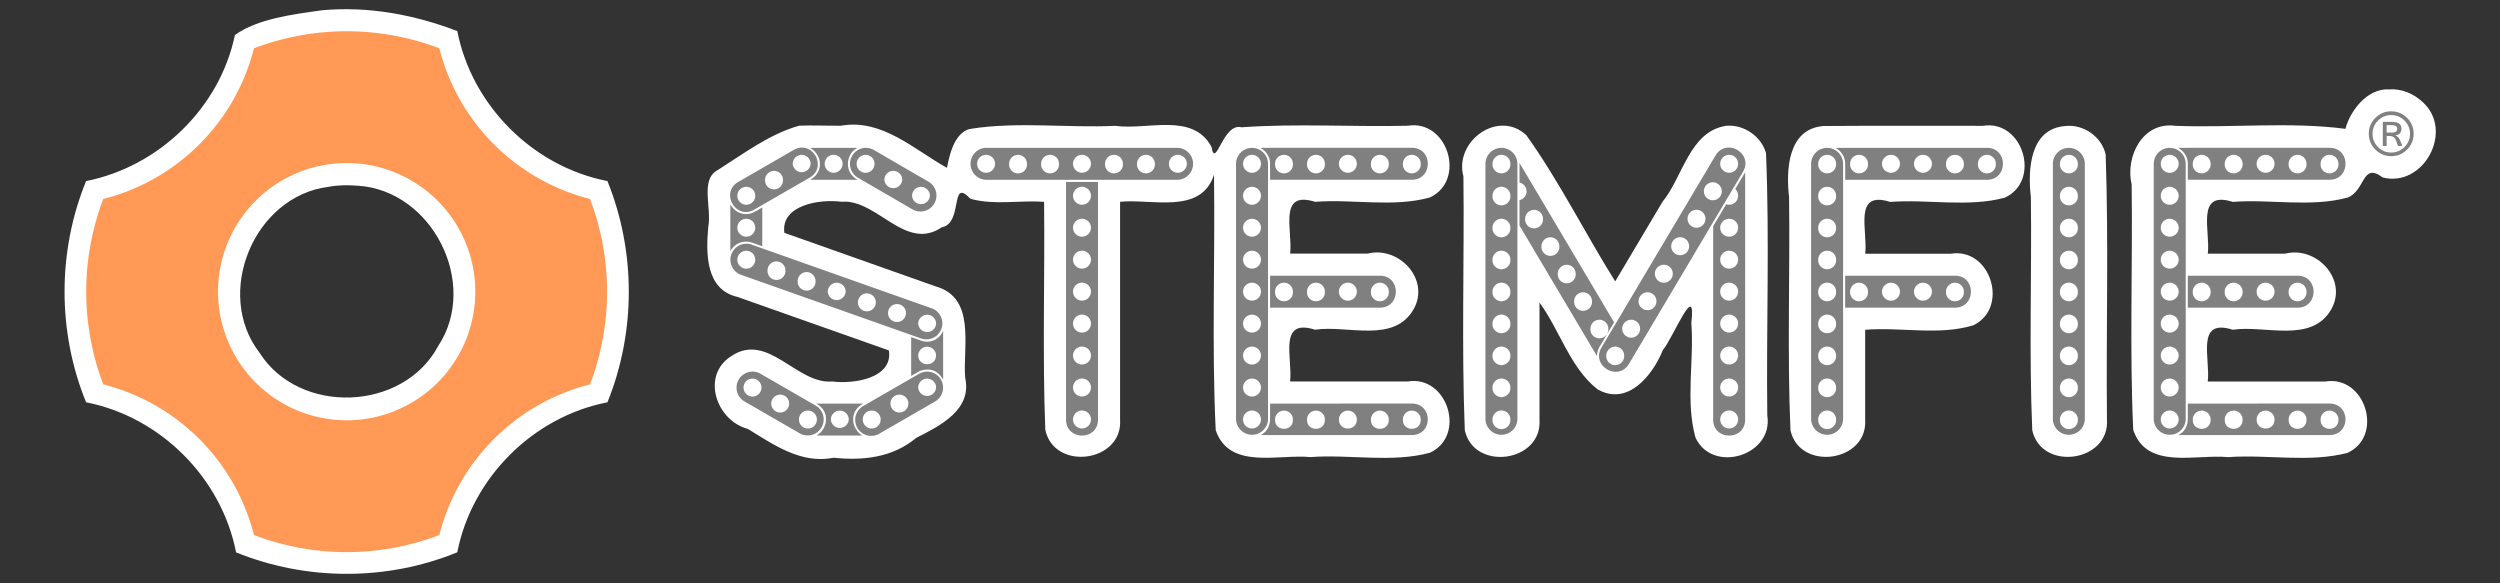 <?xml version="1.0" encoding="UTF-8" standalone="no"?>
<svg
   width="60mm"
   height="14mm"
   viewBox="0 0 60 14"
   version="1.1"
   id="svg8"
   inkscape:version="1.2.2 (b0a84865, 2022-12-01)"
   sodipodi:docname="Stemfie® - Logo - Horzontal (contoured).svg"
   style="enable-background:new"
   xmlns:inkscape="http://www.inkscape.org/namespaces/inkscape"
   xmlns:sodipodi="http://sodipodi.sourceforge.net/DTD/sodipodi-0.dtd"
   xmlns="http://www.w3.org/2000/svg"
   xmlns:svg="http://www.w3.org/2000/svg"
   xmlns:rdf="http://www.w3.org/1999/02/22-rdf-syntax-ns#"
   xmlns:cc="http://creativecommons.org/ns#"
   xmlns:dc="http://purl.org/dc/elements/1.1/">
  <rect x="0" y="0" width="60" height="14" fill="#333333" stroke="none"/>
  <sodipodi:namedview
     id="base"
     pagecolor="#ffffff"
     bordercolor="#666666"
     borderopacity="1.0"
     inkscape:pageopacity="0.0"
     inkscape:pageshadow="2"
     inkscape:zoom="3.084394"
     inkscape:cx="104.23441"
     inkscape:cy="37.122365"
     inkscape:document-units="mm"
     inkscape:current-layer="layer1"
     showgrid="false"
     inkscape:window-width="1728"
     inkscape:window-height="1051"
     inkscape:window-x="0"
     inkscape:window-y="236"
     inkscape:window-maximized="1"
     inkscape:snap-global="true"
     showguides="true"
     inkscape:guide-bbox="true"
     inkscape:snap-bbox="true"
     inkscape:object-paths="true"
     inkscape:snap-to-guides="true"
     objecttolerance="10.0"
     gridtolerance="10.0"
     guidetolerance="10.0"
     inkscape:pagecheckerboard="true"
     inkscape:showpageshadow="2"
     inkscape:deskcolor="#d1d1d1">
    <inkscape:grid
       type="xygrid"
       id="grid7319"
       units="mm"
       spacingx="0.25"
       spacingy="0.25"
       dotted="true" />
  </sodipodi:namedview>
  <defs
     id="defs2">
    <inkscape:path-effect
       effect="interpolate"
       id="path-effect6324"
       is_visible="true"
       trajectory="m 110.254,95.159 v -9e-5"
       equidistant_spacing="true"
       steps="8" />
    <inkscape:path-effect
       effect="interpolate"
       id="path-effect2617"
       is_visible="true"
       trajectory="m 80.488,98.665 -3e-6,-8.9e-5"
       equidistant_spacing="true"
       steps="5" />
    <inkscape:path-effect
       effect="interpolate_points"
       id="path-effect2615"
       is_visible="true"
       interpolator_type="Linear" />
    <inkscape:path-effect
       effect="fill_between_strokes"
       id="path-effect7754"
       is_visible="true"
       linkedpath=""
       secondpath=""
       reversesecond="false" />
    <inkscape:path-effect
       effect="gears"
       id="path-effect7752"
       is_visible="true"
       teeth="10"
       phi="5"
       min_radius="5" />
    <inkscape:path-effect
       effect="rough_hatches"
       id="path-effect7750"
       is_visible="true"
       direction="80.488,93.665 , 5.795,0"
       dist_rdm="75;1"
       growth="0"
       do_bend="true"
       bender="80.488,98.665 , 5,0"
       bottom_edge_variation="2.318;1"
       top_edge_variation="2.318;1"
       bottom_tgt_variation="0;1"
       top_tgt_variation="0;1"
       scale_bf="1"
       scale_bb="1"
       scale_tf="1"
       scale_tb="1"
       top_smth_variation="0;1"
       bottom_smth_variation="0;1"
       fat_output="true"
       stroke_width_top="1"
       stroke_width_bottom="1"
       front_thickness="1"
       back_thickness="0.25" />
    <inkscape:path-effect
       effect="interpolate_points"
       id="path-effect7748"
       is_visible="true"
       interpolator_type="Linear" />
    <inkscape:path-effect
       effect="roughen"
       id="path-effect7746"
       is_visible="true"
       method="segments"
       max_segment_size="10"
       segments="2"
       displace_x="10;1"
       displace_y="10;1"
       global_randomize="1;1"
       handles="along"
       shift_nodes="true"
       fixed_displacement="false"
       spray_tool_friendly="false" />
    <inkscape:path-effect
       effect="ruler"
       id="path-effect7744"
       is_visible="true"
       unit="px"
       mark_distance="20"
       mark_length="14"
       minor_mark_length="7"
       major_mark_steps="5"
       shift="0"
       offset="0"
       mark_dir="left"
       border_marks="both" />
    <inkscape:path-effect
       effect="show_handles"
       id="path-effect7738"
       is_visible="true"
       nodes="true"
       handles="true"
       original_path="true"
       scale_nodes_and_handles="10" />
    <inkscape:path-effect
       effect="simplify"
       id="path-effect7736"
       is_visible="true"
       steps="3"
       threshold="0.002"
       smooth_angles="0"
       helper_size="5"
       simplify_individual_paths="false"
       simplify_just_coalesce="false" />
    <inkscape:path-effect
       effect="sketch"
       id="path-effect7734"
       is_visible="true"
       nbiter_approxstrokes="5"
       strokelength="100"
       strokelength_rdm="0.3;1"
       strokeoverlap="0.3"
       strokeoverlap_rdm="0.3;1"
       ends_tolerance="0.1;1"
       parallel_offset="5;1"
       tremble_size="5;1"
       tremble_frequency="1"
       nbtangents="5"
       tgt_places_rdmness="1;1"
       tgtscale="10"
       tgtlength="100"
       tgtlength_rdm="0.3;1" />
    <inkscape:path-effect
       effect="spiro"
       id="path-effect7732"
       is_visible="true" />
    <inkscape:path-effect
       effect="transform_2pts"
       start="76.363,87.834"
       end="80.488,92.941"
       id="path-effect7728"
       is_visible="true"
       first_knot="1"
       last_knot="12"
       helper_size="3"
       stretch="1"
       offset="0"
       elastic="false"
       from_original_width="false"
       flip_vertical="false"
       flip_horizontal="false"
       lock_lenght="false"
       lock_angle="false" />
    <inkscape:path-effect
       effect="vonkoch"
       id="path-effect4037"
       is_visible="true"
       ref_path="M 68.899,98.665 H 92.078"
       generator="m 68.899,110.255 h 7.726 m 7.726,0 h 7.726"
       similar_only="false"
       nbgenerations="1"
       drawall="true"
       maxComplexity="1000" />
    <inkscape:path-effect
       effect="interpolate_points"
       id="path-effect4035"
       is_visible="true"
       interpolator_type="Linear" />
    <inkscape:path-effect
       effect="interpolate_points"
       id="path-effect3996"
       is_visible="true"
       interpolator_type="Linear" />
    <inkscape:path-effect
       effect="interpolate_points"
       id="path-effect3990"
       is_visible="true"
       interpolator_type="Linear" />
    <inkscape:path-effect
       effect="interpolate_points"
       id="path-effect3980"
       is_visible="true"
       interpolator_type="Linear" />
    <marker
       inkscape:isstock="true"
       style="overflow:visible"
       id="DotL"
       refX="0"
       refY="0"
       orient="auto"
       inkscape:stockid="DotL">
      <path
         transform="matrix(0.8,0,0,0.8,5.92,0.8)"
         style="fill:#4d4d4d;fill-opacity:1;fill-rule:evenodd;stroke:#4d4d4d;stroke-width:1pt;stroke-opacity:1"
         d="m -2.5,-1 c 0,2.76 -2.24,5 -5,5 -2.76,0 -5,-2.24 -5,-5 0,-2.76 2.24,-5 5,-5 2.76,0 5,2.24 5,5 z"
         id="path1538"
         inkscape:connector-curvature="0" />
    </marker>
    <marker
       id="DistanceX"
       orient="auto"
       refX="0"
       refY="0"
       style="overflow:visible">
      <path
         d="M 3,-3 -3,3 M 0,-5 V 5"
         style="stroke:#000000;stroke-width:0.5"
         id="path836"
         inkscape:connector-curvature="0" />
    </marker>
    <pattern
       height="8"
       id="Hatch"
       patternUnits="userSpaceOnUse"
       width="8"
       x="0"
       y="0">
      <path
         d="M8 4 l-4,4"
         linecap="square"
         stroke="#000000"
         stroke-width="0.25"
         id="path839" />
      <path
         d="M6 2 l-4,4"
         linecap="square"
         stroke="#000000"
         stroke-width="0.25"
         id="path841" />
      <path
         d="M4 0 l-4,4"
         linecap="square"
         stroke="#000000"
         stroke-width="0.25"
         id="path843" />
    </pattern>
    <symbol
       id="*MODEL_SPACE" />
    <symbol
       id="*PAPER_SPACE" />
    <marker
       style="overflow:visible"
       refY="0"
       refX="0"
       orient="auto"
       id="DistanceX-1">
      <path
         id="path7369"
         style="stroke:#000000;stroke-width:0.5"
         d="M 3,-3 -3,3 M 0,-5 V 5"
         inkscape:connector-curvature="0" />
    </marker>
    <pattern
       y="0"
       x="0"
       width="8"
       patternUnits="userSpaceOnUse"
       id="Hatch-4"
       height="8">
      <path
         id="path7372"
         stroke-width="0.25"
         stroke="#000000"
         linecap="square"
         d="M8 4 l-4,4" />
      <path
         id="path7374"
         stroke-width="0.25"
         stroke="#000000"
         linecap="square"
         d="M6 2 l-4,4" />
      <path
         id="path7376"
         stroke-width="0.25"
         stroke="#000000"
         linecap="square"
         d="M4 0 l-4,4" />
    </pattern>
    <symbol
       id="*MODEL_SPACE-9" />
    <symbol
       id="*PAPER_SPACE-1" />
  </defs>
  <g
     inkscape:groupmode="layer"
     id="layer2"
     inkscape:label="Contour">
    <path
       id="path8444"
       style="font-style:normal;font-variant:normal;font-weight:normal;font-stretch:normal;font-size:1.462px;line-height:1.25;font-family:'Microsoft Sans Serif';-inkscape-font-specification:'Microsoft Sans Serif';font-variant-ligatures:normal;font-variant-caps:normal;font-variant-numeric:normal;font-feature-settings:normal;text-align:center;letter-spacing:0px;word-spacing:0px;writing-mode:lr-tb;text-anchor:middle;display:none;fill:#ffffff;fill-opacity:1;stroke:none;stroke-width:0.137;enable-background:new"
       d="M 7.732,0.246 C 7.029,0.345 6.187,0.447 5.638,0.84 5.274,2.59 3.813,3.999 2.066,4.346 c -0.689,1.688 -0.689,3.62 0,5.309 1.786,0.35 3.25,1.815 3.6,3.602 1.689,0.686 3.621,0.689 5.309,-0.002 0.35,-1.787 1.816,-3.252 3.604,-3.6 0.683,-1.69 0.683,-3.618 0,-5.309 C 12.791,3.998 11.325,2.533 10.975,0.746 9.943,0.35 8.838,0.146 7.732,0.246 Z M 57.344,2.145 c -0.556,-0.034 -0.96,0.565 -1.053,0.947 -1.341,-0.174 -2.724,-0.02 -4.081,-0.072 -0.783,-0.109 -1.21,0.733 -1.05,1.412 0.026,1.959 -0.052,3.929 0.037,5.881 0.316,0.975 1.515,0.582 2.277,0.658 0.947,-0.069 1.941,0.138 2.86,-0.1 0.89,-0.399 0.436,-1.872 -0.524,-1.715 -0.941,0 -1.883,0 -2.824,0 0.068,-0.546 -0.301,-1.529 0.6,-1.242 0.776,-0.119 1.903,0.345 2.373,-0.506 0.384,-0.713 -0.367,-1.51 -1.116,-1.32 -0.619,0 -1.238,0 -1.856,0 0.068,-0.546 -0.301,-1.528 0.6,-1.243 0.909,-0.069 1.866,0.135 2.748,-0.101 0.443,-0.162 0.342,-0.866 0.852,-0.484 C 58.173,4.505 58.901,3.137 58.148,2.453 57.932,2.25 57.643,2.124 57.344,2.145 Z M 41.434,3.018 c -0.886,0.131 -1.04,1.223 -1.534,1.825 -0.378,0.637 -0.757,1.273 -1.135,1.91 -0.725,-1.157 -1.341,-2.4 -2.131,-3.506 -0.672,-0.633 -1.739,0.143 -1.512,0.986 0.024,2.03 -0.047,4.069 0.033,6.093 0.221,0.996 1.863,0.768 1.793,-0.254 0,-0.937 0,-1.874 0,-2.811 0.489,0.669 0.733,1.56 1.389,2.08 0.725,0.419 1.324,-0.329 1.57,-0.936 0.252,-0.303 0.81,-1.719 0.685,-0.654 0.07,0.91 -0.145,1.872 0.1,2.752 0.41,0.879 1.877,0.429 1.723,-0.532 -0.026,-2.098 0.057,-4.209 -0.031,-6.3 C 42.265,3.264 41.85,2.986 41.434,3.018 Z M 19.182,3.016 c -0.711,0.198 -1.336,0.673 -1.957,1.066 -0.429,0.225 -0.138,0.904 -0.227,1.368 -0.056,0.628 -0.067,1.503 0.705,1.677 1.21,0.428 2.42,0.855 3.63,1.283 C 21.438,9.078 20.492,9.222 19.978,9.156 19.119,9.231 18.433,7.951 17.547,8.549 16.821,9.014 17.188,10.092 17.948,10.294 c 0.632,0.386 1.276,0.846 2.06,0.692 0.706,0.072 1.414,-0.003 1.979,-0.475 0.565,-0.289 1.35,-0.669 1.177,-1.448 -0.058,-0.744 0.265,-1.913 -0.703,-2.188 -1.212,-0.429 -2.424,-0.858 -3.636,-1.287 -0.092,-0.667 0.851,-0.816 1.37,-0.746 0.851,-0.075 1.532,1.208 2.407,0.613 0.525,-0.096 0.188,-1.219 0.688,-0.684 0.571,0.159 1.181,0.031 1.768,0.072 0.021,1.822 -0.042,3.652 0.029,5.469 0.207,1.004 1.865,0.788 1.795,-0.242 0,-1.742 0,-3.484 0,-5.227 0.755,-0.079 1.943,0.318 2.254,-0.65 0.029,2.042 -0.057,4.097 0.041,6.131 0.327,0.963 1.514,0.569 2.273,0.646 0.949,-0.071 1.949,0.143 2.868,-0.104 0.882,-0.406 0.424,-1.869 -0.532,-1.711 -0.941,0 -1.883,0 -2.824,0 0.068,-0.546 -0.301,-1.529 0.6,-1.242 0.776,-0.119 1.904,0.345 2.373,-0.506 0.385,-0.713 -0.366,-1.51 -1.116,-1.32 -0.619,0 -1.238,0 -1.856,0 0.068,-0.546 -0.301,-1.528 0.6,-1.243 0.911,-0.071 1.874,0.14 2.755,-0.105 0.878,-0.409 0.429,-1.88 -0.532,-1.721 -1.329,0.031 -2.67,-0.058 -3.992,0.037 C 29.35,2.937 29.174,4.083 29.076,3.527 28.63,2.686 27.525,3.131 26.77,3.02 c -1.149,0.055 -2.329,-0.106 -3.461,0.07 -0.452,0.068 -0.551,0.811 -0.582,0.938 -0.796,-0.442 -1.557,-1.184 -2.541,-1.011 -0.334,0.004 -0.67,-0.013 -1.004,-8.254e-4 z m 30.391,0.008 c -0.862,0.062 -0.909,1.052 -0.832,1.708 0.024,1.863 -0.047,3.735 0.033,5.593 0.22,0.996 1.861,0.767 1.793,-0.254 -0.022,-2.12 0.043,-4.248 -0.031,-6.363 -0.095,-0.426 -0.529,-0.731 -0.963,-0.684 z m -5.803,0 c -0.862,0.062 -0.909,1.052 -0.832,1.708 0.024,1.863 -0.047,3.735 0.033,5.593 0.219,0.995 1.861,0.768 1.793,-0.254 0,-0.719 0,-1.437 0,-2.156 0.858,-0.071 1.772,0.145 2.598,-0.109 0.867,-0.419 0.415,-1.872 -0.541,-1.717 -0.685,0 -1.371,0 -2.056,0 0.068,-0.546 -0.301,-1.528 0.6,-1.243 0.909,-0.069 1.866,0.135 2.748,-0.101 0.886,-0.404 0.44,-1.885 -0.526,-1.725 -1.272,0.003 -2.545,-0.006 -3.816,0.004 z M 8.588,4.457 C 10.375,4.57 11.505,6.804 10.517,8.304 9.678,9.876 7.189,9.97 6.231,8.469 5.127,7.042 6.097,4.703 7.89,4.483 8.12,4.439 8.355,4.439 8.588,4.457 Z"
       inkscape:label="Contour 02" />
    <path
       id="path1079-1"
       style="enable-background:new;font-style:normal;font-variant:normal;font-weight:normal;font-stretch:normal;font-size:1.462px;line-height:1.25;font-family:'Microsoft Sans Serif';-inkscape-font-specification:'Microsoft Sans Serif';font-variant-ligatures:normal;font-variant-caps:normal;font-variant-numeric:normal;font-feature-settings:normal;text-align:center;letter-spacing:0px;word-spacing:0px;writing-mode:lr-tb;text-anchor:middle;display:inline;fill:#ffffff;fill-opacity:1;stroke:none;stroke-width:0.137"
       d="M 7.732,0.246 C 7.029,0.345 6.187,0.447 5.638,0.84 5.274,2.59 3.813,3.999 2.066,4.346 c -0.689,1.688 -0.689,3.62 0,5.309 1.786,0.35 3.25,1.815 3.6,3.602 1.689,0.686 3.621,0.689 5.309,-0.002 0.35,-1.787 1.816,-3.252 3.604,-3.6 0.683,-1.69 0.683,-3.618 0,-5.309 C 12.791,3.998 11.325,2.533 10.975,0.746 9.943,0.35 8.838,0.146 7.732,0.246 Z M 57.344,2.145 c -0.556,-0.034 -0.96,0.565 -1.053,0.947 -1.341,-0.174 -2.724,-0.02 -4.081,-0.072 -0.783,-0.109 -1.21,0.733 -1.05,1.412 0.026,1.959 -0.052,3.929 0.037,5.881 0.316,0.975 1.515,0.582 2.277,0.658 0.947,-0.069 1.941,0.138 2.86,-0.1 0.89,-0.399 0.436,-1.872 -0.524,-1.715 -0.941,0 -1.883,0 -2.824,0 0.068,-0.546 -0.301,-1.529 0.6,-1.242 0.776,-0.119 1.903,0.345 2.373,-0.506 0.384,-0.713 -0.367,-1.51 -1.116,-1.32 -0.619,0 -1.238,0 -1.856,0 0.068,-0.546 -0.301,-1.528 0.6,-1.243 0.909,-0.069 1.866,0.135 2.748,-0.101 0.443,-0.162 0.342,-0.866 0.852,-0.484 C 58.173,4.505 58.901,3.137 58.148,2.453 57.932,2.25 57.643,2.124 57.344,2.145 Z M 41.434,3.018 c -0.886,0.131 -1.04,1.223 -1.534,1.825 -0.378,0.637 -0.757,1.273 -1.135,1.91 -0.725,-1.157 -1.341,-2.4 -2.131,-3.506 -0.672,-0.633 -1.739,0.143 -1.512,0.986 0.024,2.03 -0.047,4.069 0.033,6.093 0.221,0.996 1.863,0.768 1.793,-0.254 0,-0.937 0,-1.874 0,-2.811 0.489,0.669 0.733,1.56 1.389,2.08 0.725,0.419 1.324,-0.329 1.57,-0.936 0.252,-0.303 0.81,-1.719 0.685,-0.654 0.07,0.91 -0.145,1.872 0.1,2.752 0.41,0.879 1.877,0.429 1.723,-0.532 -0.026,-2.098 0.057,-4.209 -0.031,-6.3 C 42.265,3.264 41.85,2.986 41.434,3.018 Z M 19.182,3.016 c -0.711,0.198 -1.336,0.673 -1.957,1.066 -0.429,0.225 -0.138,0.904 -0.227,1.368 -0.056,0.628 -0.067,1.503 0.705,1.677 1.21,0.428 2.42,0.855 3.63,1.283 C 21.438,9.078 20.492,9.222 19.978,9.156 19.119,9.231 18.433,7.951 17.547,8.549 16.821,9.014 17.188,10.092 17.948,10.294 c 0.632,0.386 1.276,0.846 2.06,0.692 0.706,0.072 1.414,-0.003 1.979,-0.475 0.565,-0.289 1.35,-0.669 1.177,-1.448 -0.058,-0.744 0.265,-1.913 -0.703,-2.188 -1.212,-0.429 -2.424,-0.858 -3.636,-1.287 -0.092,-0.667 0.851,-0.816 1.37,-0.746 0.851,-0.075 1.532,1.208 2.407,0.613 0.525,-0.096 0.188,-1.219 0.688,-0.684 0.571,0.159 1.181,0.031 1.768,0.072 0.021,1.822 -0.042,3.652 0.029,5.469 0.207,1.004 1.865,0.788 1.795,-0.242 0,-1.742 0,-3.484 0,-5.227 0.755,-0.079 1.943,0.318 2.254,-0.65 0.029,2.042 -0.057,4.097 0.041,6.131 0.327,0.963 1.514,0.569 2.273,0.646 0.949,-0.071 1.949,0.143 2.868,-0.104 0.882,-0.406 0.424,-1.869 -0.532,-1.711 -0.941,0 -1.883,0 -2.824,0 0.068,-0.546 -0.301,-1.529 0.6,-1.242 0.776,-0.119 1.904,0.345 2.373,-0.506 0.385,-0.713 -0.366,-1.51 -1.116,-1.32 -0.619,0 -1.238,0 -1.856,0 0.068,-0.546 -0.301,-1.528 0.6,-1.243 0.911,-0.071 1.874,0.14 2.755,-0.105 0.878,-0.409 0.429,-1.88 -0.532,-1.721 -1.329,0.031 -2.67,-0.058 -3.992,0.037 C 29.35,2.937 29.174,4.083 29.076,3.527 28.63,2.686 27.525,3.131 26.77,3.02 c -1.149,0.055 -2.329,-0.106 -3.461,0.07 -0.452,0.068 -0.551,0.811 -0.582,0.938 -0.796,-0.442 -1.557,-1.184 -2.541,-1.011 -0.334,0.004 -0.67,-0.013 -1.004,-8.254e-4 z m 30.391,0.008 c -0.862,0.062 -0.909,1.052 -0.832,1.708 0.024,1.863 -0.047,3.735 0.033,5.593 0.22,0.996 1.861,0.767 1.793,-0.254 -0.022,-2.12 0.043,-4.248 -0.031,-6.363 -0.095,-0.426 -0.529,-0.731 -0.963,-0.684 z m -5.803,0 c -0.862,0.062 -0.909,1.052 -0.832,1.708 0.024,1.863 -0.047,3.735 0.033,5.593 0.219,0.995 1.861,0.768 1.793,-0.254 0,-0.719 0,-1.437 0,-2.156 0.858,-0.071 1.772,0.145 2.598,-0.109 0.867,-0.419 0.415,-1.872 -0.541,-1.717 -0.685,0 -1.371,0 -2.056,0 0.068,-0.546 -0.301,-1.528 0.6,-1.243 0.909,-0.069 1.866,0.135 2.748,-0.101 0.886,-0.404 0.44,-1.885 -0.526,-1.725 -1.272,0.003 -2.545,-0.006 -3.816,0.004 z M 8.588,4.457 C 10.375,4.57 11.505,6.804 10.517,8.304 9.678,9.876 7.189,9.97 6.231,8.469 5.127,7.042 6.097,4.703 7.89,4.483 8.12,4.439 8.355,4.439 8.588,4.457 Z" />
  </g>
  <g
     transform="translate(0,-283)"
     id="layer1"
     inkscape:groupmode="layer"
     inkscape:label="Logo"
     style="display:inline"
     sodipodi:insensitive="true">
    <g
       id="g2226"
       transform="translate(-112.663,114.404)">
      <path
         inkscape:connector-curvature="0"
         style="fill:#ff9955;fill-opacity:1;stroke:none;stroke-width:0.065;stroke-miterlimit:4;stroke-dasharray:none"
         d="m 120.983,169.346 c -0.754,0 -1.508,0.136 -2.225,0.409 -0.451,1.777 -1.839,3.165 -3.616,3.616 -0.546,1.433 -0.546,3.017 0,4.45 1.777,0.451 3.165,1.839 3.616,3.616 1.433,0.546 3.016,0.546 4.449,0 0.451,-1.777 1.839,-3.165 3.616,-3.616 0.546,-1.433 0.546,-3.017 0,-4.45 -1.777,-0.451 -3.165,-1.839 -3.616,-3.616 -0.716,-0.273 -1.471,-0.409 -2.225,-0.409 z m 0,3.163 a 3.087,3.087 0 0 1 3.087,3.087 3.087,3.087 0 0 1 -3.087,3.087 3.087,3.087 0 0 1 -3.087,-3.087 3.087,3.087 0 0 1 3.087,-3.087 z"
         id="path4643"
         inkscape:label="STEMFIE nut symbol" />
      <g
         id="g2186">
        <g
           id="g2148">
          <path
             id="path7423"
             d="m 162.304,172.145 a 0.384,0.384 0 0 0 -0.372,0.383 v 6.138 a 0.384,0.384 0 0 0 0.767,0 v -6.138 a 0.384,0.384 0 0 0 -0.395,-0.383 z m 0.007,0.167 a 0.215,0.215 0 0 1 0.22,0.215 0.215,0.215 0 1 1 -0.429,0 0.215,0.215 0 0 1 0.21,-0.215 z m 0,0.767 a 0.215,0.215 0 0 1 0.22,0.216 0.215,0.215 0 1 1 -0.429,0 0.215,0.215 0 0 1 0.21,-0.216 z m 0,0.767 a 0.215,0.215 0 0 1 0.22,0.215 0.215,0.215 0 1 1 -0.429,0 0.215,0.215 0 0 1 0.21,-0.215 z m 0,0.767 a 0.215,0.215 0 0 1 0.22,0.215 0.215,0.215 0 1 1 -0.429,0 0.215,0.215 0 0 1 0.21,-0.215 z m 0,0.767 a 0.215,0.215 0 0 1 0.22,0.216 0.215,0.215 0 1 1 -0.429,0 0.215,0.215 0 0 1 0.21,-0.216 z m 0,0.767 a 0.215,0.215 0 0 1 0.22,0.216 0.215,0.215 0 1 1 -0.429,0 0.215,0.215 0 0 1 0.21,-0.216 z m 0,0.767 a 0.215,0.215 0 0 1 0.22,0.215 0.215,0.215 0 1 1 -0.429,0 0.215,0.215 0 0 1 0.21,-0.215 z m 0,0.767 a 0.215,0.215 0 0 1 0.22,0.216 0.215,0.215 0 1 1 -0.429,0 0.215,0.215 0 0 1 0.21,-0.216 z m 0,0.767 a 0.215,0.215 0 0 1 0.22,0.216 0.215,0.215 0 1 1 -0.429,0 0.215,0.215 0 0 1 0.21,-0.216 z"
             style="fill:#808080;fill-opacity:1;stroke:none;stroke-width:0.016"
             inkscape:connector-curvature="0" />
          <g
             id="g2086">
            <path
               style="fill:#808080;stroke:none;stroke-width:0.016"
               d="m 133.455,172.145 a 0.384,0.384 0 0 0 -0.203,0.715 l 1.321,0.767 a 0.384,0.384 0 0 0 0.385,-0.664 l -1.321,-0.767 a 0.384,0.384 0 0 0 -0.182,-0.051 z m -0.024,0.168 a 0.215,0.215 0 0 1 0.221,0.215 0.215,0.215 0 0 1 -0.43,0 0.215,0.215 0 0 1 0.209,-0.215 z m 0.665,0.384 a 0.215,0.215 0 0 1 0.221,0.214 0.215,0.215 0 0 1 -0.429,0 0.215,0.215 0 0 1 0.209,-0.214 z m 0.664,0.383 a 0.215,0.215 0 0 1 0.221,0.215 0.215,0.215 0 0 1 -0.429,0 0.215,0.215 0 0 1 0.208,-0.215 z"
               id="path8212"
               inkscape:connector-curvature="0" />
            <path
               style="fill:#808080;fill-opacity:1;stroke:none;stroke-width:0.016"
               d="m 131.873,172.14 c -0.052,0.006 -0.106,0.023 -0.162,0.055 l -1.329,0.767 c -0.443,0.256 -0.059,0.92 0.383,0.665 l 1.329,-0.767 c 0.388,-0.224 0.142,-0.761 -0.222,-0.72 z m 0.024,0.173 a 0.215,0.215 0 0 1 0.221,0.215 0.215,0.215 0 0 1 -0.429,0 0.215,0.215 0 0 1 0.208,-0.215 z m -0.664,0.384 a 0.215,0.215 0 0 1 0.221,0.214 0.215,0.215 0 1 1 -0.429,0 0.215,0.215 0 0 1 0.209,-0.214 z m -0.665,0.383 a 0.215,0.215 0 0 1 0.221,0.215 0.215,0.215 0 0 1 -0.43,0 0.215,0.215 0 0 1 0.209,-0.215 z"
               id="path8210"
               inkscape:connector-curvature="0" />
            <path
               style="fill:#808080;fill-opacity:1;stroke:none;stroke-width:0.016"
               d="m 130.574,174.446 a 0.384,0.384 0 0 0 -0.128,0.745 l 4.34,1.534 a 0.384,0.384 0 0 0 0.256,-0.723 l -4.34,-1.535 a 0.384,0.384 0 0 0 -0.128,-0.022 z m -0.006,0.169 a 0.215,0.215 0 0 1 0.221,0.214 0.215,0.215 0 0 1 -0.43,0 0.215,0.215 0 0 1 0.209,-0.214 z m 0.725,0.255 a 0.215,0.215 0 0 1 0.22,0.215 0.215,0.215 0 1 1 -0.429,0 0.215,0.215 0 0 1 0.21,-0.215 z m 0.723,0.256 a 0.215,0.215 0 0 1 0.22,0.215 0.215,0.215 0 1 1 -0.429,0 0.215,0.215 0 0 1 0.209,-0.215 z m 0.722,0.256 a 0.215,0.215 0 0 1 0.221,0.215 0.215,0.215 0 0 1 -0.429,0 0.215,0.215 0 0 1 0.208,-0.215 z m 0.725,0.255 a 0.215,0.215 0 0 1 0.22,0.216 0.215,0.215 0 1 1 -0.43,0 0.215,0.215 0 0 1 0.21,-0.216 z m 0.723,0.256 a 0.215,0.215 0 0 1 0.22,0.216 0.215,0.215 0 1 1 -0.43,0 0.215,0.215 0 0 1 0.21,-0.216 z m 0.722,0.257 a 0.215,0.215 0 0 1 0.221,0.215 0.215,0.215 0 0 1 -0.429,0 0.215,0.215 0 0 1 0.209,-0.215 z"
               id="path7753"
               inkscape:connector-curvature="0" />
            <path
               style="fill:#808080;fill-opacity:1;stroke:none;stroke-width:0.016"
               d="m 134.905,177.515 a 0.384,0.384 0 0 0 -0.182,0.051 l -1.329,0.767 a 0.384,0.384 0 1 0 0.383,0.665 l 1.329,-0.767 a 0.384,0.384 0 0 0 -0.201,-0.716 z m 0.003,0.168 a 0.215,0.215 0 0 1 0.221,0.215 0.215,0.215 0 0 1 -0.429,0 0.215,0.215 0 0 1 0.209,-0.215 z m -0.665,0.384 a 0.215,0.215 0 0 1 0.221,0.214 0.215,0.215 0 0 1 -0.43,0 0.215,0.215 0 0 1 0.209,-0.214 z m -0.664,0.382 a 0.215,0.215 0 0 1 0.22,0.216 0.215,0.215 0 1 1 -0.43,0 0.215,0.215 0 0 1 0.21,-0.216 z"
               id="path7777"
               inkscape:connector-curvature="0" />
            <path
               style="fill:#808080;fill-opacity:1;stroke:none;stroke-width:0.016"
               d="m 130.716,177.515 a 0.384,0.384 0 0 0 -0.185,0.716 l 1.329,0.767 a 0.384,0.384 0 0 0 0.384,-0.665 l -1.329,-0.767 a 0.384,0.384 0 0 0 -0.198,-0.051 z m 0.002,0.167 a 0.215,0.215 0 0 1 0.22,0.216 0.215,0.215 0 1 1 -0.43,0 0.215,0.215 0 0 1 0.21,-0.216 z m 0.664,0.385 a 0.215,0.215 0 0 1 0.221,0.214 0.215,0.215 0 0 1 -0.43,0 0.215,0.215 0 0 1 0.209,-0.214 z m 0.666,0.382 a 0.215,0.215 0 0 1 0.22,0.216 0.215,0.215 0 1 1 -0.43,0 0.215,0.215 0 0 1 0.21,-0.216 z"
               id="path7781"
               inkscape:connector-curvature="0" />
            <path
               style="fill:#808080;fill-opacity:1;stroke:none;stroke-width:0.016"
               d="m 132.103,172.144 c 0.095,0.053 0.171,0.137 0.209,0.238 0.066,0.175 0.021,0.397 -0.191,0.52 l -0.015,0.009 h 1.138 l -0.015,-0.009 c -0.19,-0.111 -0.249,-0.319 -0.199,-0.492 0.031,-0.109 0.097,-0.207 0.212,-0.266 z m 0.561,0.168 a 0.215,0.215 0 0 1 0.221,0.215 0.215,0.215 0 0 1 -0.43,0 0.215,0.215 0 0 1 0.209,-0.215 z"
               id="path8377"
               inkscape:connector-curvature="0" />
            <path
               style="fill:#808080;fill-opacity:1;stroke:none;stroke-width:0.016"
               d="m 130.191,173.494 v 1.132 c 0.068,-0.13 0.201,-0.23 0.383,-0.23 0.046,0 0.095,0.007 0.145,0.025 l 0.239,0.084 v -0.93 l -0.167,0.096 c -0.122,0.07 -0.245,0.078 -0.35,0.043 -0.104,-0.035 -0.188,-0.11 -0.242,-0.203 -0.003,-0.005 -0.005,-0.011 -0.008,-0.017 z m 0.377,0.353 a 0.215,0.215 0 0 1 0.221,0.214 0.215,0.215 0 0 1 -0.43,0 0.215,0.215 0 0 1 0.209,-0.214 z"
               id="path8458"
               inkscape:connector-curvature="0" />
            <path
               style="fill:#808080;fill-opacity:1;stroke:none;stroke-width:0.016"
               d="m 135.298,176.536 c -0.038,0.086 -0.1,0.161 -0.183,0.209 -0.094,0.053 -0.214,0.069 -0.344,0.027 l -0.24,-0.085 v 0.932 l 0.166,-0.096 c 0.089,-0.058 0.217,-0.06 0.268,-0.056 0.153,0.011 0.269,0.12 0.333,0.242 z m -0.39,0.38 c 0.121,-0.003 0.221,0.094 0.221,0.214 -0.009,0.277 -0.42,0.277 -0.429,0 1.5e-4,-0.116 0.093,-0.211 0.209,-0.214 z"
               id="path8523"
               inkscape:connector-curvature="0"
               sodipodi:nodetypes="ccccccscccccc" />
            <path
               style="fill:#808080;fill-opacity:1;stroke:none;stroke-width:0.016"
               d="m 132.251,178.282 0.016,0.009 c 0.121,0.07 0.191,0.173 0.213,0.281 0.022,0.108 -10e-4,0.218 -0.055,0.311 -0.039,0.068 -0.095,0.126 -0.163,0.166 h 1.096 c -0.065,-0.041 -0.119,-0.098 -0.157,-0.163 -0.055,-0.094 -0.076,-0.207 -0.053,-0.316 0.024,-0.109 0.096,-0.212 0.223,-0.281 l 0.012,-0.007 z m 0.561,0.169 a 0.215,0.215 0 0 1 0.221,0.215 0.215,0.215 0 0 1 -0.429,0 0.215,0.215 0 0 1 0.208,-0.215 z"
               id="path8536"
               inkscape:connector-curvature="0" />
          </g>
          <g
             id="g2090">
            <path
               style="fill:#808080;fill-opacity:1;stroke:none;stroke-width:0.016"
               d="m 136.314,172.144 a 0.384,0.384 0 0 0 0.015,0.767 h 4.603 a 0.384,0.384 0 0 0 0,-0.767 h -4.603 a 0.384,0.384 0 0 0 -0.015,0 z m 1.545,0.168 a 0.215,0.215 0 0 1 0.22,0.215 0.215,0.215 0 1 1 -0.429,0 0.215,0.215 0 0 1 0.209,-0.215 z m 0.767,0 a 0.215,0.215 0 0 1 0.22,0.215 0.215,0.215 0 1 1 -0.43,0 0.215,0.215 0 0 1 0.21,-0.215 z m 0.767,0 a 0.215,0.215 0 0 1 0.22,0.215 0.215,0.215 0 1 1 -0.429,0 0.215,0.215 0 0 1 0.21,-0.215 z m 0.767,0 a 0.215,0.215 0 0 1 0.22,0.215 0.215,0.215 0 1 1 -0.429,0 0.215,0.215 0 0 1 0.209,-0.215 z m 0.767,0 a 0.215,0.215 0 0 1 0.22,0.215 0.215,0.215 0 1 1 -0.43,0 0.215,0.215 0 0 1 0.21,-0.215 z m -4.604,5.3e-4 a 0.215,0.215 0 0 1 0.221,0.215 0.215,0.215 0 0 1 -0.43,0 0.215,0.215 0 0 1 0.209,-0.215 z m 0.767,0 a 0.215,0.215 0 0 1 0.221,0.215 0.215,0.215 0 1 1 -0.429,0 0.215,0.215 0 0 1 0.209,-0.215 z"
               id="path7385"
               inkscape:connector-curvature="0" />
            <path
               style="fill:#808080;fill-opacity:1;stroke:none;stroke-width:0.016"
               d="m 138.248,172.962 v 5.704 c 5.2e-4,0.511 0.766,0.511 0.767,0 v -5.704 z m 0.378,0.117 a 0.215,0.215 0 0 1 0.22,0.216 0.215,0.215 0 0 1 -0.43,0 0.215,0.215 0 0 1 0.21,-0.216 z m 0,0.767 a 0.215,0.215 0 0 1 0.22,0.215 0.215,0.215 0 0 1 -0.43,0 0.215,0.215 0 0 1 0.21,-0.215 z m 0,0.767 a 0.215,0.215 0 0 1 0.22,0.215 0.215,0.215 0 0 1 -0.43,0 0.215,0.215 0 0 1 0.21,-0.215 z m 0,0.767 a 0.215,0.215 0 0 1 0.22,0.216 0.215,0.215 0 0 1 -0.43,0 0.215,0.215 0 0 1 0.21,-0.216 z m 0,0.767 a 0.215,0.215 0 0 1 0.22,0.216 0.215,0.215 0 0 1 -0.43,0 0.215,0.215 0 0 1 0.21,-0.216 z m 0,0.767 a 0.215,0.215 0 0 1 0.22,0.215 0.215,0.215 0 0 1 -0.43,0 0.215,0.215 0 0 1 0.21,-0.215 z m 0,0.767 a 0.215,0.215 0 0 1 0.22,0.216 0.215,0.215 0 0 1 -0.43,0 0.215,0.215 0 0 1 0.21,-0.216 z m 0,0.767 a 0.215,0.215 0 0 1 0.22,0.216 0.215,0.215 0 0 1 -0.43,0 0.215,0.215 0 0 1 0.21,-0.216 z"
               id="path8564"
               inkscape:connector-curvature="0" />
          </g>
          <g
             id="g2096">
            <path
               style="fill:#808080;fill-opacity:1;stroke:none;stroke-width:0.016"
               d="m 143.145,178.282 v 0.384 0.001 c -0.004,0.136 -0.06,0.244 -0.142,0.315 -0.026,0.023 -0.055,0.04 -0.085,0.055 h 3.629 c 0.511,-5.3e-4 0.511,-0.755 0,-0.756 z m 0.328,0.168 c 0.121,-0.003 0.221,0.095 0.22,0.216 0.01,0.296 -0.439,0.296 -0.429,0 -7.9e-4,-0.117 0.092,-0.213 0.209,-0.216 z m 0.767,0 c 0.121,-0.003 0.221,0.095 0.22,0.216 0.01,0.296 -0.439,0.296 -0.429,0 -8e-4,-0.117 0.092,-0.213 0.209,-0.216 z m 0.767,0 c 0.121,-0.003 0.221,0.095 0.22,0.216 0,0.287 -0.43,0.287 -0.43,0 -8e-4,-0.117 0.093,-0.213 0.21,-0.216 z m 0.767,0 c 0.121,-0.003 0.22,0.095 0.22,0.216 0.01,0.296 -0.439,0.296 -0.429,0 -7.9e-4,-0.117 0.093,-0.213 0.21,-0.216 z m 0.767,0 c 0.121,-0.003 0.221,0.095 0.22,0.216 0.01,0.296 -0.439,0.296 -0.429,0 -8e-4,-0.117 0.092,-0.213 0.209,-0.216 z"
               id="path7491"
               inkscape:connector-curvature="0" />
            <path
               style="fill:#808080;fill-opacity:1;stroke:none;stroke-width:0.016"
               d="m 143.145,175.213 v 0.767 h 2.635 c 0.511,-5.3e-4 0.511,-0.768 0,-0.767 z m 0.328,0.168 a 0.215,0.215 0 0 1 0.22,0.216 0.215,0.215 0 1 1 -0.429,0 0.215,0.215 0 0 1 0.209,-0.216 z m 0.767,0 a 0.215,0.215 0 0 1 0.22,0.216 0.215,0.215 0 1 1 -0.429,0 0.215,0.215 0 0 1 0.209,-0.216 z m 0.767,0 a 0.215,0.215 0 0 1 0.22,0.216 0.215,0.215 0 0 1 -0.43,0 0.215,0.215 0 0 1 0.21,-0.216 z m 0.767,0 a 0.215,0.215 0 0 1 0.22,0.216 0.215,0.215 0 1 1 -0.429,0 0.215,0.215 0 0 1 0.21,-0.216 z"
               id="path7505"
               inkscape:connector-curvature="0" />
            <path
               style="fill:#808080;fill-opacity:1;stroke:none;stroke-width:0.016"
               d="m 142.908,172.144 c 0.14,0.072 0.237,0.216 0.237,0.383 v 0.383 h 3.402 c 0.511,-5.3e-4 0.511,-0.767 0,-0.767 z m 0.565,0.168 a 0.215,0.215 0 0 1 0.22,0.215 0.215,0.215 0 1 1 -0.429,0 0.215,0.215 0 0 1 0.209,-0.215 z m 0.767,0 a 0.215,0.215 0 0 1 0.22,0.215 0.215,0.215 0 1 1 -0.429,0 0.215,0.215 0 0 1 0.209,-0.215 z m 0.767,0 a 0.215,0.215 0 0 1 0.22,0.215 0.215,0.215 0 0 1 -0.43,0 0.215,0.215 0 0 1 0.21,-0.215 z m 0.767,0 a 0.215,0.215 0 0 1 0.22,0.215 0.215,0.215 0 1 1 -0.429,0 0.215,0.215 0 0 1 0.21,-0.215 z m 0.767,0 a 0.215,0.215 0 0 1 0.22,0.215 0.215,0.215 0 1 1 -0.429,0 0.215,0.215 0 0 1 0.209,-0.215 z"
               id="path7475"
               inkscape:connector-curvature="0" />
            <path
               id="path8571"
               d="m 142.7,172.145 a 0.384,0.384 0 0 0 -0.372,0.383 v 6.138 a 0.384,0.384 0 0 0 0.767,0 v -6.138 a 0.384,0.384 0 0 0 -0.395,-0.383 z m 0.005,0.168 a 0.215,0.215 0 0 1 0.221,0.215 0.215,0.215 0 0 1 -0.43,0 0.215,0.215 0 0 1 0.209,-0.215 z m 0,0.767 a 0.215,0.215 0 0 1 0.221,0.215 0.215,0.215 0 0 1 -0.43,0 0.215,0.215 0 0 1 0.209,-0.215 z m 0,0.767 a 0.215,0.215 0 0 1 0.221,0.214 0.215,0.215 0 0 1 -0.43,0 0.215,0.215 0 0 1 0.209,-0.214 z m 0,0.767 a 0.215,0.215 0 0 1 0.221,0.214 0.215,0.215 0 0 1 -0.43,0 0.215,0.215 0 0 1 0.209,-0.214 z m 0,0.767 a 0.215,0.215 0 0 1 0.221,0.215 0.215,0.215 0 0 1 -0.43,0 0.215,0.215 0 0 1 0.209,-0.215 z m 0,0.767 a 0.215,0.215 0 0 1 0.221,0.215 0.215,0.215 0 0 1 -0.43,0 0.215,0.215 0 0 1 0.209,-0.215 z m 0,0.767 a 0.215,0.215 0 0 1 0.221,0.214 0.215,0.215 0 0 1 -0.43,0 0.215,0.215 0 0 1 0.209,-0.214 z m 0,0.767 a 0.215,0.215 0 0 1 0.221,0.215 0.215,0.215 0 0 1 -0.43,0 0.215,0.215 0 0 1 0.209,-0.215 z m 0,0.767 a 0.215,0.215 0 0 1 0.221,0.215 0.215,0.215 0 0 1 -0.43,0 0.215,0.215 0 0 1 0.209,-0.215 z"
               style="fill:#808080;fill-opacity:1;stroke:none;stroke-width:0.016"
               inkscape:connector-curvature="0" />
          </g>
          <g
             id="g2102">
            <path
               style="fill:#808080;fill-opacity:1;stroke:none;stroke-width:0.016"
               d="m 149.128,172.502 c 5.3e-4,0.009 0.003,0.017 0.003,0.026 v 0.45 a 0.215,0.215 0 0 1 0.17,0.21 0.215,0.215 0 0 1 -0.17,0.211 v 0.611 l 1.861,3.135 c -5.3e-4,-0.075 0.018,-0.155 0.065,-0.234 l 0.344,-0.579 z m 0.347,1.13 a 0.215,0.215 0 0 1 0.22,0.215 0.215,0.215 0 1 1 -0.429,0 0.215,0.215 0 0 1 0.209,-0.215 z m 0.392,0.659 a 0.215,0.215 0 0 1 0.22,0.216 0.215,0.215 0 1 1 -0.429,0 0.215,0.215 0 0 1 0.209,-0.216 z m 0.392,0.66 a 0.215,0.215 0 0 1 0.22,0.215 0.215,0.215 0 1 1 -0.429,0 0.215,0.215 0 0 1 0.209,-0.215 z m 0.392,0.66 a 0.215,0.215 0 0 1 0.22,0.215 0.215,0.215 0 1 1 -0.429,0 0.215,0.215 0 0 1 0.209,-0.215 z m 0.392,0.659 a 0.215,0.215 0 0 1 0.22,0.216 0.215,0.215 0 1 1 -0.429,0 0.215,0.215 0 0 1 0.209,-0.216 z"
               id="path7675"
               inkscape:connector-curvature="0" />
            <path
               style="fill:#808080;fill-opacity:1;stroke:none;stroke-width:0.016"
               d="m 154.547,172.723 c -0.005,0.009 -0.006,0.017 -0.011,0.026 v 5.3e-4 l -0.228,0.384 a 0.215,0.215 0 0 1 0.07,0.16 0.215,0.215 0 0 1 -0.286,0.204 l -0.313,0.527 v 4.642 c 5.3e-4,0.511 0.767,0.511 0.767,0 z m -0.389,1.123 a 0.215,0.215 0 0 1 0.22,0.215 0.215,0.215 0 1 1 -0.43,0 0.215,0.215 0 0 1 0.21,-0.215 z m 0,0.767 a 0.215,0.215 0 0 1 0.22,0.215 0.215,0.215 0 1 1 -0.43,0 0.215,0.215 0 0 1 0.21,-0.215 z m 0,0.767 a 0.215,0.215 0 0 1 0.22,0.216 0.215,0.215 0 1 1 -0.43,0 0.215,0.215 0 0 1 0.21,-0.216 z m 0,0.767 a 0.215,0.215 0 0 1 0.22,0.215 0.215,0.215 0 1 1 -0.43,0 0.215,0.215 0 0 1 0.21,-0.215 z m 0,0.767 a 0.215,0.215 0 0 1 0.22,0.215 0.215,0.215 0 1 1 -0.43,0 0.215,0.215 0 0 1 0.21,-0.215 z m 0,0.767 a 0.215,0.215 0 0 1 0.22,0.216 0.215,0.215 0 1 1 -0.43,0 0.215,0.215 0 0 1 0.21,-0.216 z m 0,0.767 a 0.215,0.215 0 0 1 0.22,0.216 0.215,0.215 0 1 1 -0.43,0 0.215,0.215 0 0 1 0.21,-0.216 z"
               id="path7699"
               inkscape:connector-curvature="0" />
            <path
               id="path8582"
               d="m 148.709,172.145 a 0.384,0.384 0 0 0 -0.395,0.383 v 6.138 a 0.384,0.384 0 0 0 0.767,0 v -6.138 a 0.384,0.384 0 0 0 -0.372,-0.383 z m -0.017,0.167 a 0.215,0.215 0 0 1 0.22,0.215 0.215,0.215 0 1 1 -0.429,0 0.215,0.215 0 0 1 0.209,-0.215 z m 0,0.767 a 0.215,0.215 0 0 1 0.22,0.216 0.215,0.215 0 1 1 -0.429,0 0.215,0.215 0 0 1 0.209,-0.216 z m 0,0.767 a 0.215,0.215 0 0 1 0.22,0.215 0.215,0.215 0 1 1 -0.429,0 0.215,0.215 0 0 1 0.209,-0.215 z m 0,0.767 a 0.215,0.215 0 0 1 0.22,0.215 0.215,0.215 0 1 1 -0.429,0 0.215,0.215 0 0 1 0.209,-0.215 z m 0,0.767 a 0.215,0.215 0 0 1 0.22,0.216 0.215,0.215 0 1 1 -0.429,0 0.215,0.215 0 0 1 0.209,-0.216 z m 0,0.767 a 0.215,0.215 0 0 1 0.22,0.216 0.215,0.215 0 1 1 -0.429,0 0.215,0.215 0 0 1 0.209,-0.216 z m 0,0.767 a 0.215,0.215 0 0 1 0.22,0.215 0.215,0.215 0 1 1 -0.429,0 0.215,0.215 0 0 1 0.209,-0.215 z m 0,0.767 a 0.215,0.215 0 0 1 0.22,0.216 0.215,0.215 0 1 1 -0.429,0 0.215,0.215 0 0 1 0.209,-0.216 z m 0,0.767 a 0.215,0.215 0 0 1 0.22,0.216 0.215,0.215 0 1 1 -0.429,0 0.215,0.215 0 0 1 0.209,-0.216 z"
               style="fill:#808080;fill-opacity:1;stroke:none;stroke-width:0.016"
               inkscape:connector-curvature="0" />
            <path
               style="fill:#808080;fill-opacity:1;stroke:none;stroke-width:0.016"
               d="m 154.155,172.138 c -0.119,-9.9e-4 -0.24,0.055 -0.321,0.193 l -2.734,4.603 c -0.26,0.437 0.391,0.831 0.657,0.397 l 2.736,-4.609 c 0.181,-0.303 -0.075,-0.583 -0.338,-0.585 z m 0.003,0.174 a 0.215,0.215 0 0 1 0.22,0.215 0.215,0.215 0 1 1 -0.43,0 0.215,0.215 0 0 1 0.21,-0.215 z m -0.392,0.659 a 0.215,0.215 0 0 1 0.22,0.216 0.215,0.215 0 1 1 -0.43,0 0.215,0.215 0 0 1 0.21,-0.216 z m -0.392,0.66 a 0.215,0.215 0 0 1 0.22,0.215 0.215,0.215 0 1 1 -0.43,0 0.215,0.215 0 0 1 0.21,-0.215 z m -0.392,0.659 a 0.215,0.215 0 0 1 0.22,0.216 0.215,0.215 0 1 1 -0.43,0 0.215,0.215 0 0 1 0.21,-0.216 z m -0.392,0.66 a 0.215,0.215 0 0 1 0.22,0.216 0.215,0.215 0 1 1 -0.43,0 0.215,0.215 0 0 1 0.21,-0.216 z m -0.393,0.661 a 0.215,0.215 0 0 1 0.221,0.214 0.215,0.215 0 1 1 -0.43,0 0.215,0.215 0 0 1 0.209,-0.214 z m -0.392,0.659 a 0.215,0.215 0 0 1 0.221,0.215 0.215,0.215 0 0 1 -0.43,0 0.215,0.215 0 0 1 0.209,-0.215 z m -0.383,0.645 a 0.215,0.215 0 0 1 0.221,0.214 0.215,0.215 0 1 1 -0.429,0 0.215,0.215 0 0 1 0.208,-0.214 z"
               id="path8587"
               inkscape:connector-curvature="0" />
          </g>
          <g
             id="g2107">
            <path
               style="fill:#808080;fill-opacity:1;stroke:none;stroke-width:0.016"
               d="m 156.71,172.144 c 0.14,0.072 0.237,0.216 0.238,0.384 v 0.383 h 3.402 c 0.511,-5.3e-4 0.511,-0.767 0,-0.767 z m 0.565,0.168 a 0.215,0.215 0 0 1 0.22,0.215 0.215,0.215 0 1 1 -0.429,0 0.215,0.215 0 0 1 0.209,-0.215 z m 0.766,5.3e-4 a 0.215,0.215 0 0 1 0.221,0.215 0.215,0.215 0 0 1 -0.43,0 0.215,0.215 0 0 1 0.209,-0.215 z m 0.767,0 a 0.215,0.215 0 0 1 0.221,0.215 0.215,0.215 0 0 1 -0.43,0 0.215,0.215 0 0 1 0.209,-0.215 z m 0.767,0 a 0.215,0.215 0 0 1 0.221,0.215 0.215,0.215 0 1 1 -0.429,0 0.215,0.215 0 0 1 0.208,-0.215 z m 0.767,0 a 0.215,0.215 0 0 1 0.221,0.215 0.215,0.215 0 1 1 -0.429,0 0.215,0.215 0 0 1 0.208,-0.215 z"
               id="path8338"
               inkscape:connector-curvature="0" />
            <path
               style="fill:#808080;fill-opacity:1;stroke:none;stroke-width:0.016"
               d="m 156.947,175.213 v 0.767 h 2.635 c 0.511,-5.3e-4 0.511,-0.768 0,-0.767 z m 0.328,0.168 a 0.215,0.215 0 0 1 0.22,0.216 0.215,0.215 0 1 1 -0.429,0 0.215,0.215 0 0 1 0.209,-0.216 z m 0.766,10e-4 a 0.215,0.215 0 0 1 0.221,0.215 0.215,0.215 0 0 1 -0.43,0 0.215,0.215 0 0 1 0.209,-0.215 z m 0.767,0 a 0.215,0.215 0 0 1 0.221,0.215 0.215,0.215 0 0 1 -0.43,0 0.215,0.215 0 0 1 0.209,-0.215 z m 0.767,0 a 0.215,0.215 0 0 1 0.221,0.215 0.215,0.215 0 1 1 -0.429,0 0.215,0.215 0 0 1 0.208,-0.215 z"
               id="path7613"
               inkscape:connector-curvature="0" />
            <path
               inkscape:connector-curvature="0"
               id="path8595"
               d="m 156.502,172.145 a 0.384,0.384 0 0 0 -0.372,0.383 v 6.138 a 0.384,0.384 0 0 0 0.767,0 v -6.138 a 0.384,0.384 0 0 0 -0.395,-0.383 z m 0.007,0.167 a 0.215,0.215 0 0 1 0.22,0.215 0.215,0.215 0 1 1 -0.429,0 0.215,0.215 0 0 1 0.21,-0.215 z m 0,0.767 a 0.215,0.215 0 0 1 0.22,0.216 0.215,0.215 0 1 1 -0.429,0 0.215,0.215 0 0 1 0.21,-0.216 z m 0,0.767 a 0.215,0.215 0 0 1 0.22,0.215 0.215,0.215 0 1 1 -0.429,0 0.215,0.215 0 0 1 0.21,-0.215 z m 0,0.767 a 0.215,0.215 0 0 1 0.22,0.215 0.215,0.215 0 1 1 -0.429,0 0.215,0.215 0 0 1 0.21,-0.215 z m 0,0.767 a 0.215,0.215 0 0 1 0.22,0.216 0.215,0.215 0 1 1 -0.429,0 0.215,0.215 0 0 1 0.21,-0.216 z m 0,0.767 a 0.215,0.215 0 0 1 0.22,0.216 0.215,0.215 0 1 1 -0.429,0 0.215,0.215 0 0 1 0.21,-0.216 z m 0,0.767 a 0.215,0.215 0 0 1 0.22,0.215 0.215,0.215 0 1 1 -0.429,0 0.215,0.215 0 0 1 0.21,-0.215 z m 0,0.767 a 0.215,0.215 0 0 1 0.22,0.216 0.215,0.215 0 1 1 -0.429,0 0.215,0.215 0 0 1 0.21,-0.216 z m 0,0.767 a 0.215,0.215 0 0 1 0.22,0.216 0.215,0.215 0 1 1 -0.429,0 0.215,0.215 0 0 1 0.21,-0.216 z"
               style="fill:#808080;fill-opacity:1;stroke:none;stroke-width:0.016" />
          </g>
          <g
             id="g2113">
            <path
               inkscape:connector-curvature="0"
               id="path8637"
               d="m 165.17,178.282 v 0.384 0.001 c -0.004,0.136 -0.06,0.244 -0.142,0.315 -0.026,0.023 -0.055,0.04 -0.085,0.055 h 3.629 c 0.511,-5.3e-4 0.511,-0.755 0,-0.756 z m 0.328,0.168 c 0.121,-0.003 0.221,0.095 0.22,0.216 0.01,0.296 -0.439,0.296 -0.429,0 -7.9e-4,-0.117 0.092,-0.213 0.209,-0.216 z m 0.767,0 c 0.121,-0.003 0.221,0.095 0.22,0.216 0.01,0.296 -0.439,0.296 -0.429,0 -8e-4,-0.117 0.092,-0.213 0.209,-0.216 z m 0.767,0 c 0.121,-0.003 0.221,0.095 0.22,0.216 0,0.287 -0.43,0.287 -0.43,0 -8e-4,-0.117 0.093,-0.213 0.21,-0.216 z m 0.767,0 c 0.121,-0.003 0.22,0.095 0.22,0.216 0.01,0.296 -0.439,0.296 -0.429,0 -7.9e-4,-0.117 0.093,-0.213 0.21,-0.216 z m 0.767,0 c 0.121,-0.003 0.221,0.095 0.22,0.216 0.01,0.296 -0.439,0.296 -0.429,0 -7.9e-4,-0.117 0.092,-0.213 0.209,-0.216 z"
               style="fill:#808080;fill-opacity:1;stroke:none;stroke-width:0.016" />
            <path
               inkscape:connector-curvature="0"
               id="path8639"
               d="m 165.17,175.213 v 0.767 h 2.635 c 0.511,-5.3e-4 0.511,-0.768 0,-0.767 z m 0.328,0.168 a 0.215,0.215 0 0 1 0.22,0.216 0.215,0.215 0 1 1 -0.429,0 0.215,0.215 0 0 1 0.209,-0.216 z m 0.767,0 a 0.215,0.215 0 0 1 0.22,0.216 0.215,0.215 0 1 1 -0.429,0 0.215,0.215 0 0 1 0.209,-0.216 z m 0.767,0 a 0.215,0.215 0 0 1 0.22,0.216 0.215,0.215 0 0 1 -0.43,0 0.215,0.215 0 0 1 0.21,-0.216 z m 0.767,0 a 0.215,0.215 0 0 1 0.22,0.216 0.215,0.215 0 1 1 -0.429,0 0.215,0.215 0 0 1 0.21,-0.216 z"
               style="fill:#808080;fill-opacity:1;stroke:none;stroke-width:0.016" />
            <path
               inkscape:connector-curvature="0"
               id="path8641"
               d="m 164.933,172.144 c 0.14,0.072 0.237,0.216 0.237,0.383 v 0.383 h 3.402 c 0.511,-5.3e-4 0.511,-0.767 0,-0.767 z m 0.565,0.168 a 0.215,0.215 0 0 1 0.22,0.215 0.215,0.215 0 1 1 -0.429,0 0.215,0.215 0 0 1 0.209,-0.215 z m 0.767,0 a 0.215,0.215 0 0 1 0.22,0.215 0.215,0.215 0 1 1 -0.429,0 0.215,0.215 0 0 1 0.209,-0.215 z m 0.767,0 a 0.215,0.215 0 0 1 0.22,0.215 0.215,0.215 0 0 1 -0.43,0 0.215,0.215 0 0 1 0.21,-0.215 z m 0.767,0 a 0.215,0.215 0 0 1 0.22,0.215 0.215,0.215 0 1 1 -0.429,0 0.215,0.215 0 0 1 0.21,-0.215 z m 0.767,0 a 0.215,0.215 0 0 1 0.22,0.215 0.215,0.215 0 1 1 -0.429,0 0.215,0.215 0 0 1 0.209,-0.215 z"
               style="fill:#808080;fill-opacity:1;stroke:none;stroke-width:0.016" />
            <path
               inkscape:connector-curvature="0"
               style="fill:#808080;fill-opacity:1;stroke:none;stroke-width:0.016"
               d="m 164.725,172.145 a 0.384,0.384 0 0 0 -0.372,0.383 v 6.138 a 0.384,0.384 0 0 0 0.767,0 v -6.138 a 0.384,0.384 0 0 0 -0.395,-0.383 z m 0.005,0.168 a 0.215,0.215 0 0 1 0.221,0.215 0.215,0.215 0 0 1 -0.43,0 0.215,0.215 0 0 1 0.209,-0.215 z m 0,0.767 a 0.215,0.215 0 0 1 0.221,0.215 0.215,0.215 0 0 1 -0.43,0 0.215,0.215 0 0 1 0.209,-0.215 z m 0,0.767 a 0.215,0.215 0 0 1 0.221,0.214 0.215,0.215 0 0 1 -0.43,0 0.215,0.215 0 0 1 0.209,-0.214 z m 0,0.767 a 0.215,0.215 0 0 1 0.221,0.214 0.215,0.215 0 0 1 -0.43,0 0.215,0.215 0 0 1 0.209,-0.214 z m 0,0.767 a 0.215,0.215 0 0 1 0.221,0.215 0.215,0.215 0 0 1 -0.43,0 0.215,0.215 0 0 1 0.209,-0.215 z m 0,0.767 a 0.215,0.215 0 0 1 0.221,0.215 0.215,0.215 0 0 1 -0.43,0 0.215,0.215 0 0 1 0.209,-0.215 z m 0,0.767 a 0.215,0.215 0 0 1 0.221,0.214 0.215,0.215 0 0 1 -0.43,0 0.215,0.215 0 0 1 0.209,-0.214 z m 0,0.767 a 0.215,0.215 0 0 1 0.221,0.215 0.215,0.215 0 0 1 -0.43,0 0.215,0.215 0 0 1 0.209,-0.215 z m 0,0.767 a 0.215,0.215 0 0 1 0.221,0.215 0.215,0.215 0 0 1 -0.43,0 0.215,0.215 0 0 1 0.209,-0.215 z"
               id="path8643" />
          </g>
        </g>
        <g
           aria-label="®"
           style="font-style:normal;font-variant:normal;font-weight:normal;font-stretch:normal;font-size:5.481px;line-height:1.25;font-family:sans-serif;-inkscape-font-specification:'sans-serif, Normal';font-variant-ligatures:normal;font-variant-caps:normal;font-variant-numeric:normal;font-feature-settings:normal;text-align:center;letter-spacing:0px;word-spacing:0px;writing-mode:lr-tb;text-anchor:middle;fill:#808080;fill-opacity:1;stroke:none;stroke-width:0.137"
           id="text1075"
           transform="translate(-0.798,-17.246)">
          <path
             d="m 170.852,188.514 c 0.147,0 0.273,0.053 0.379,0.158 0.106,0.105 0.158,0.232 0.158,0.38 0,0.148 -0.053,0.275 -0.158,0.38 -0.105,0.106 -0.232,0.158 -0.38,0.158 -0.148,0 -0.275,-0.053 -0.381,-0.158 -0.106,-0.106 -0.158,-0.233 -0.158,-0.381 0,-0.148 0.053,-0.275 0.158,-0.38 0.106,-0.105 0.233,-0.158 0.381,-0.158 z m -0.001,0.989 c 0.123,0 0.229,-0.044 0.317,-0.132 0.088,-0.088 0.133,-0.195 0.133,-0.318 0,-0.124 -0.044,-0.229 -0.132,-0.317 -0.088,-0.088 -0.194,-0.132 -0.318,-0.132 -0.124,0 -0.23,0.044 -0.318,0.132 -0.087,0.087 -0.131,0.193 -0.131,0.317 0,0.124 0.044,0.23 0.131,0.318 0.088,0.088 0.194,0.132 0.318,0.132 z m 0.268,-0.158 h -0.107 l -0.045,-0.126 c -0.027,-0.076 -0.078,-0.113 -0.153,-0.113 h -0.073 v 0.24 h -0.093 v -0.579 h 0.218 c 0.153,0 0.23,0.053 0.23,0.159 0,0.102 -0.05,0.157 -0.151,0.165 0.051,0.016 0.089,0.052 0.114,0.11 z m -0.379,-0.32 h 0.117 c 0.092,0 0.138,-0.03 0.138,-0.091 0,-0.059 -0.047,-0.089 -0.142,-0.089 h -0.113 z"
             style="font-style:normal;font-variant:normal;font-weight:normal;font-stretch:normal;font-size:1.462px;font-family:'Microsoft Sans Serif';-inkscape-font-specification:'Microsoft Sans Serif';fill:#808080;fill-opacity:1;stroke-width:0.137"
             id="path1079"
             inkscape:connector-curvature="0"
             sodipodi:nodetypes="scscscscsssscscscscccsccccssccccssscc" />
        </g>
      </g>
    </g>
    <g
       aria-label="®"
       style="font-style:normal;font-variant:normal;font-weight:normal;font-stretch:normal;font-size:5.481px;line-height:1.25;font-family:sans-serif;-inkscape-font-specification:'sans-serif, Normal';font-variant-ligatures:normal;font-variant-caps:normal;font-variant-numeric:normal;font-feature-settings:normal;text-align:center;letter-spacing:0px;word-spacing:0px;writing-mode:lr-tb;text-anchor:middle;fill:#808080;fill-opacity:1;stroke:none;stroke-width:0.137"
       id="g5685"
       transform="translate(-89.999,-22.214)" />
    <g
       aria-label="®"
       style="font-style:normal;font-variant:normal;font-weight:normal;font-stretch:normal;font-size:5.481px;line-height:1.25;font-family:sans-serif;-inkscape-font-specification:'sans-serif, Normal';font-variant-ligatures:normal;font-variant-caps:normal;font-variant-numeric:normal;font-feature-settings:normal;text-align:center;letter-spacing:0px;word-spacing:0px;writing-mode:lr-tb;text-anchor:middle;fill:#808080;fill-opacity:1;stroke:none;stroke-width:0.137"
       id="g6179"
       transform="translate(-2.687,-12.16)" />
  </g>
</svg>
